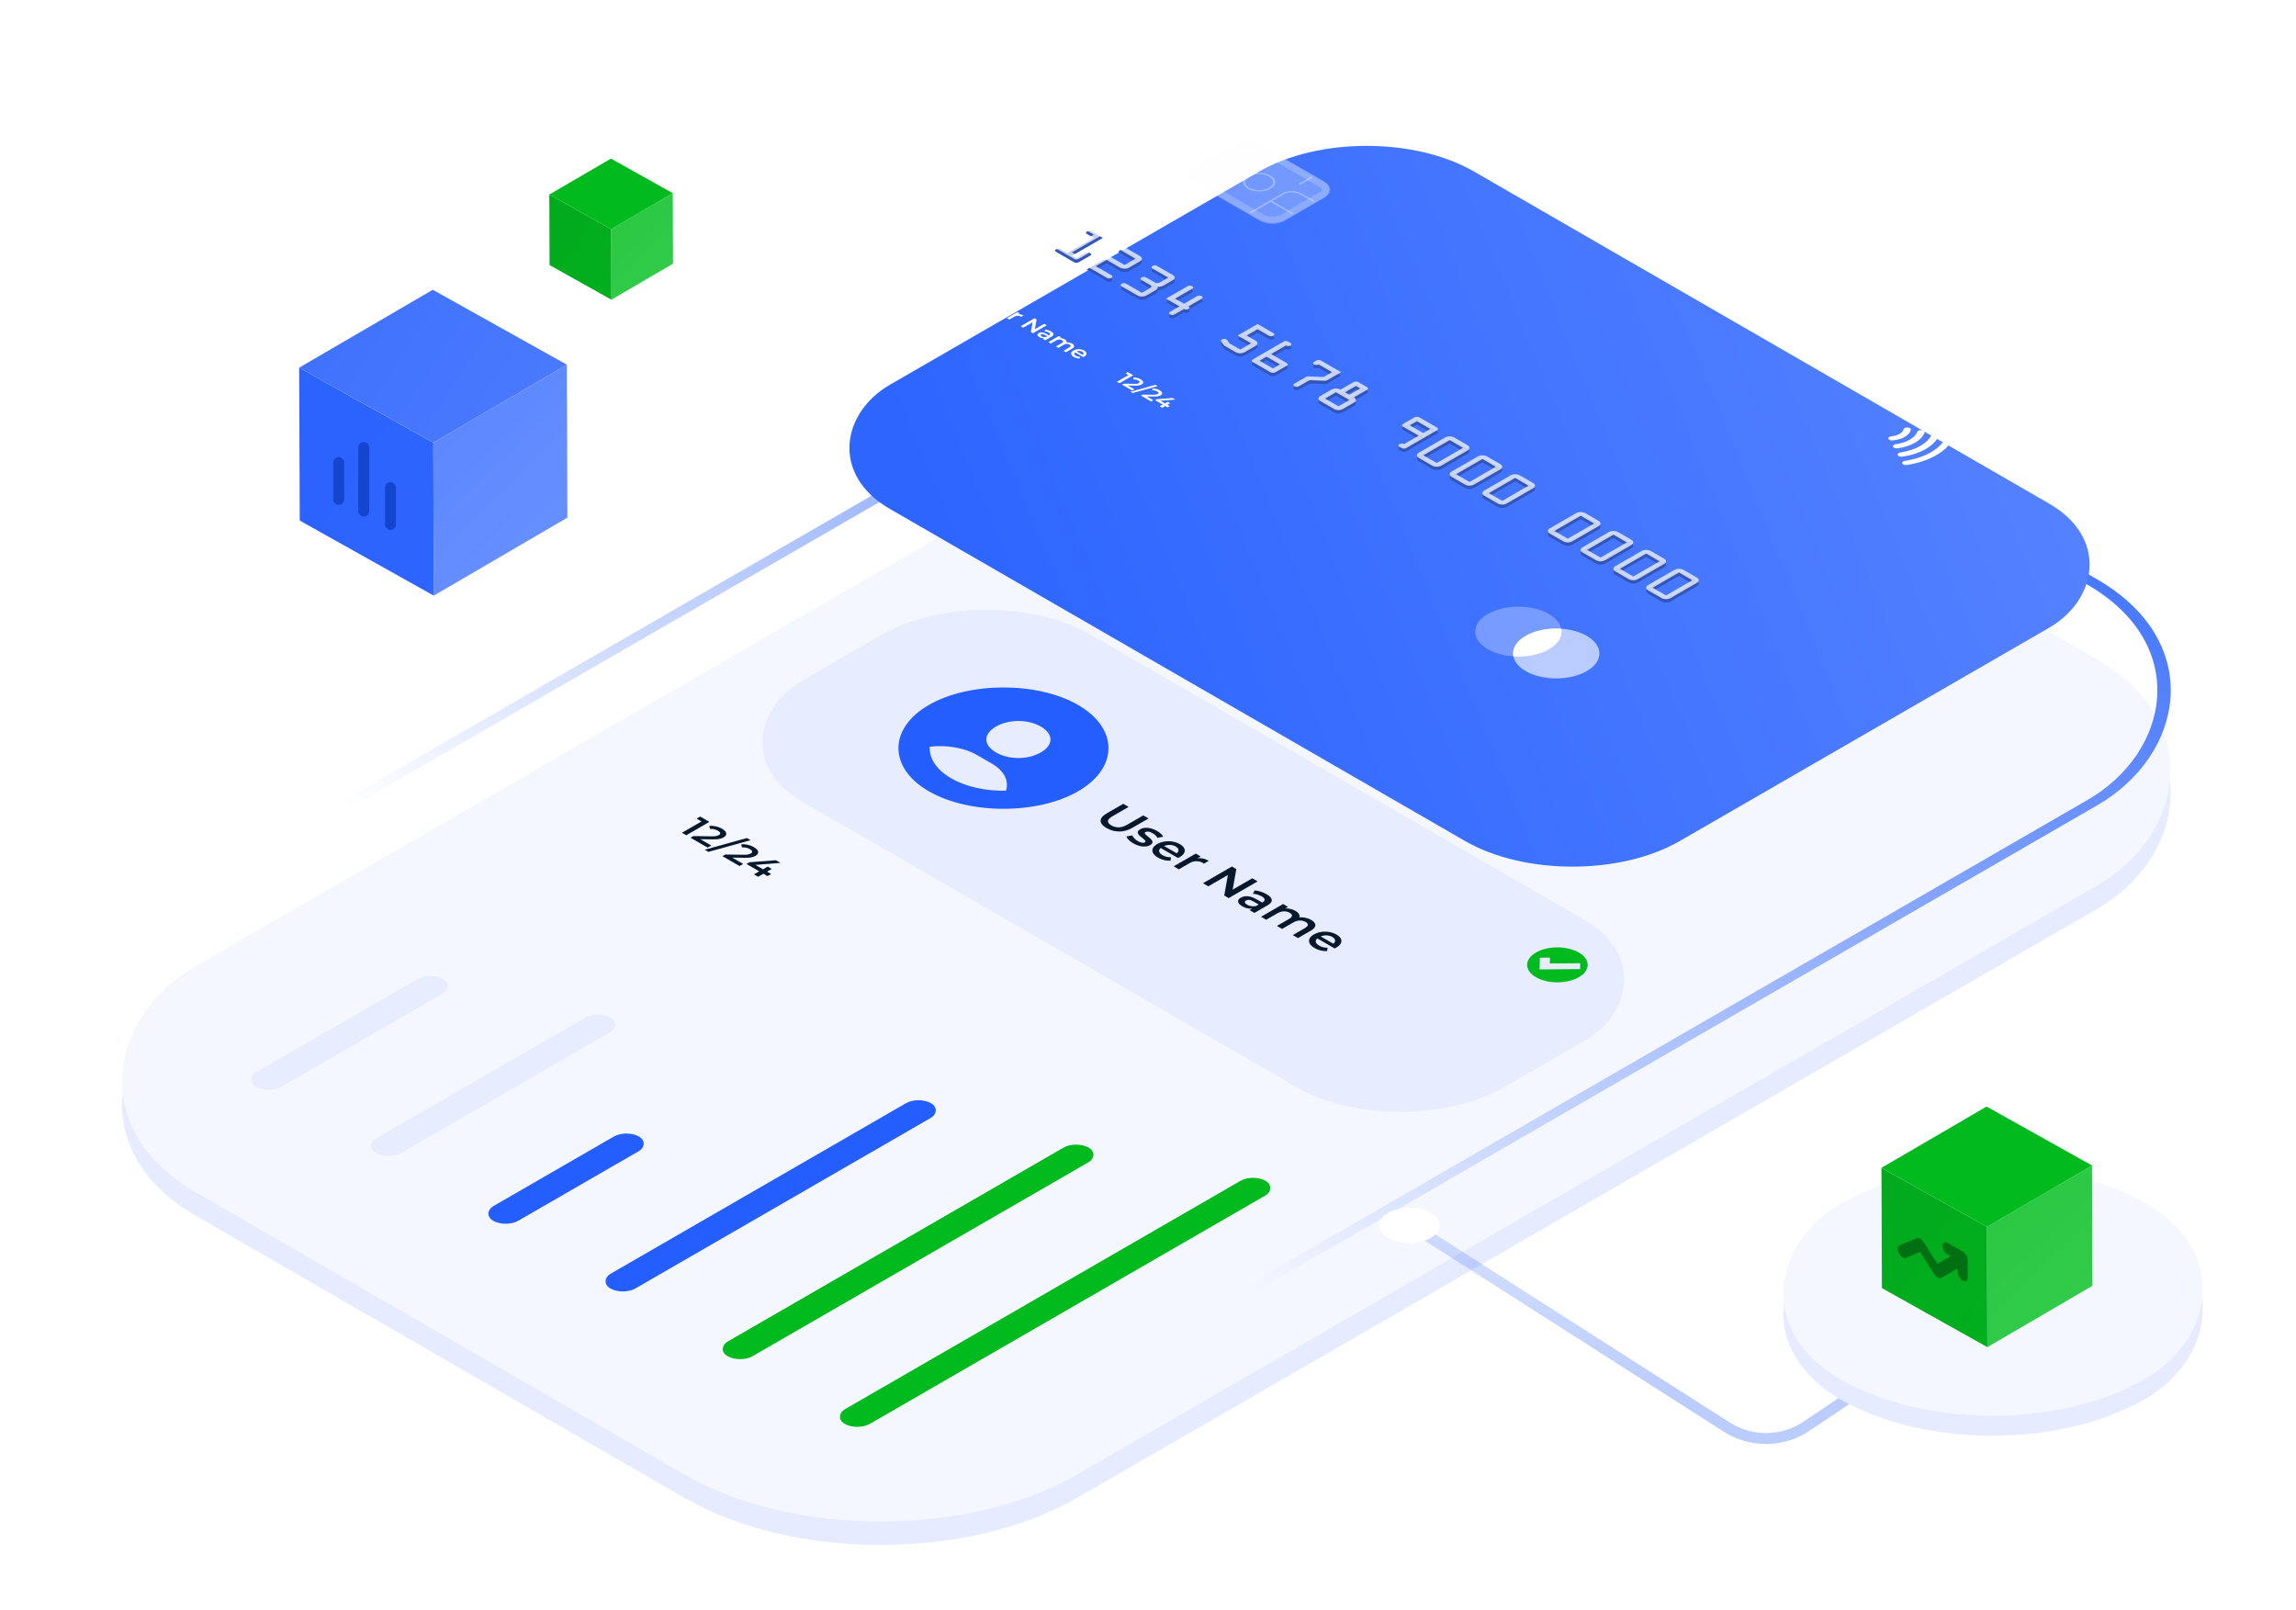 <svg width="629" height="441" viewBox="0 0 629 441" fill="none" xmlns="http://www.w3.org/2000/svg">
<g clip-path="url(#clip0_1_4928)">
<path d="M118.838 163.175L155.436 141.805L155.298 99.909L118.7 121.278L118.838 163.175Z" fill="url(#paint0_linear_1_4928)"/>
<path d="M81.957 100.726L82.12 142.615L118.84 163.174L118.702 121.278L81.957 100.726Z" fill="url(#paint1_linear_1_4928)"/>
<path d="M81.956 100.726L118.7 121.277L155.298 99.908L118.562 79.381L81.956 100.726Z" fill="url(#paint2_linear_1_4928)"/>
<path d="M167.495 82.098L184.374 72.242L184.31 52.919L167.432 62.775L167.495 82.098Z" fill="url(#paint3_linear_1_4928)"/>
<path d="M150.486 53.297L150.561 72.616L167.496 82.098L167.432 62.775L150.486 53.297Z" fill="url(#paint4_linear_1_4928)"/>
<path d="M150.486 53.297L167.432 62.775L184.311 52.919L167.368 43.452L150.486 53.297Z" fill="url(#paint5_linear_1_4928)"/>
<rect width="278.694" height="446.718" rx="62" transform="matrix(0.866 0.5 -0.866 0.5 386.797 78.685)" fill="#E6EBFF"/>
<rect width="278.694" height="446.718" rx="62" transform="matrix(0.866 0.5 -0.866 0.5 386.797 72.28)" fill="#F5F7FF"/>
<rect x="-8.9407e-08" y="1.501" width="275.694" height="443.718" rx="60.5" transform="matrix(0.866 0.5 -0.866 0.5 388.096 51.072)" stroke="url(#paint6_linear_1_4928)" stroke-width="3"/>
<rect width="222.392" height="91.353" rx="33" transform="matrix(0.866 0.5 -0.866 0.5 270.174 157.369)" fill="#DDE4FF" fill-opacity="0.56"/>
<g filter="url(#filter0_d_1_4928)">
<rect width="249.925" height="184.821" rx="34" transform="matrix(0.866 0.5 -0.866 0.5 369.391 0)" fill="url(#paint7_linear_1_4928)"/>
</g>
<path d="M293.671 70.065L302.125 65.184L299.046 63.405C298.721 63.218 298.248 63.146 297.799 63.405C297.35 63.664 297.474 63.938 297.799 64.125L299.632 65.184L292.424 69.345L290.591 68.287C290.267 68.099 289.793 68.027 289.345 68.287C288.896 68.546 289.02 68.819 289.345 69.006L294.257 71.843C294.582 72.03 295.055 72.102 295.504 71.843L298.647 70.029C299.008 69.82 299.108 69.575 298.647 69.309C298.185 69.042 297.761 69.1 297.4 69.309L294.881 70.763L293.671 70.065Z" fill="#3155B8"/>
<path d="M303.169 72.107L306.686 74.138C307.097 74.375 307.446 74.505 308.045 74.519C308.718 74.534 309.092 74.361 309.541 74.102L312.097 72.626C312.546 72.367 312.846 72.15 312.821 71.762C312.796 71.416 312.571 71.215 312.16 70.977L308.02 68.587C307.696 68.4 307.222 68.328 306.773 68.587C306.324 68.846 306.449 69.12 306.773 69.307L311.062 71.783L308.082 73.504L304.578 71.481C303.643 70.941 302.696 70.941 301.76 71.481L297.695 73.828L303.232 77.024C303.556 77.212 304.03 77.284 304.479 77.024C304.928 76.765 304.803 76.492 304.479 76.305L300.189 73.828L303.169 72.107Z" fill="#3155B8"/>
<path d="M320.037 76.965L317.967 78.16C317.269 78.563 316.782 78.527 316.433 78.326L313.989 76.915C313.665 76.727 313.191 76.655 312.742 76.915C312.294 77.174 312.418 77.447 312.742 77.634L315.186 79.046C315.536 79.247 315.598 79.528 314.9 79.931L312.83 81.126L308.54 78.65C308.216 78.462 307.742 78.39 307.293 78.65C306.844 78.909 306.969 79.182 307.293 79.369L311.583 81.846C312.294 82.256 313.366 82.256 314.077 81.846L316.471 80.464C316.969 80.176 317.231 79.909 317.194 79.485C317.93 79.506 318.391 79.355 318.89 79.067L321.284 77.685C321.995 77.274 321.995 76.655 321.284 76.245L316.994 73.768C316.67 73.581 316.196 73.509 315.747 73.768C315.299 74.028 315.423 74.301 315.747 74.488L320.037 76.965Z" fill="#3155B8"/>
<path d="M321.929 82.722L326.592 80.03C326.904 79.85 327.066 79.583 326.592 79.31C326.118 79.036 325.657 79.13 325.345 79.31L319.435 82.722L323.101 84.839L320.557 86.308C320.158 86.538 320.108 86.768 320.557 87.028C321.006 87.287 321.405 87.258 321.804 87.028L324.348 85.559C324.672 85.746 325.146 85.818 325.595 85.559C326.044 85.3 325.919 85.026 325.595 84.839L329.198 82.758C329.51 82.578 329.672 82.312 329.198 82.038C328.725 81.765 328.263 81.858 327.951 82.038L324.348 84.119L321.929 82.722Z" fill="#3155B8"/>
<path d="M344.529 91.106L347.584 92.869C347.908 93.057 348.382 93.129 348.831 92.869C349.279 92.61 349.155 92.337 348.831 92.149L344.529 89.666L339.055 92.826L342.733 94.95L339.753 96.671L336.873 95.008C336.673 94.892 336.561 94.626 336.461 94.482L336.249 94.172C336.174 94.057 336.099 93.971 335.95 93.885C335.626 93.697 335.052 93.712 334.728 93.899C334.291 94.151 334.553 94.432 334.74 94.712L335.002 95.108C335.177 95.368 335.277 95.526 335.601 95.713L338.369 97.311C338.818 97.57 339.192 97.729 339.878 97.693C340.451 97.664 340.763 97.527 341.149 97.304L343.818 95.763C344.254 95.511 344.516 95.317 344.491 94.928C344.479 94.59 344.242 94.381 343.843 94.151L341.549 92.826L344.529 91.106Z" fill="#3155B8"/>
<path d="M352.269 95.574C352.63 95.783 353.141 95.79 353.516 95.574C353.84 95.387 353.877 95.063 353.553 94.876L352.805 94.444C352.368 94.192 351.932 94.329 351.645 94.494L343.353 99.282C342.78 99.613 342.792 99.865 343.378 100.203L347.917 102.824C348.478 103.148 348.927 103.177 349.513 102.838L352.306 101.226C352.88 100.895 353.017 100.671 352.393 100.311L348.229 97.907L352.269 95.574ZM350.648 100.743L348.727 101.852L345.061 99.736L346.982 98.627L350.648 100.743Z" fill="#3155B8"/>
<path d="M364.909 102.872L363.188 103.866C362.64 104.183 362.677 104.19 361.904 104.161L358.699 104.024C358.113 104.003 358.063 104.017 357.652 104.255L354.647 105.99C354.248 106.22 354.198 106.45 354.647 106.71C355.096 106.969 355.495 106.94 355.894 106.71L358.313 105.313C358.749 105.061 358.799 105.061 359.41 105.083L362.665 105.219C363.313 105.248 363.35 105.212 363.787 104.96L367.403 102.872L361.866 99.676C361.467 99.446 360.894 99.518 360.62 99.676L359.996 100.036C359.722 100.194 359.597 100.525 359.996 100.756C360.395 100.986 360.969 100.914 361.243 100.756L364.909 102.872Z" fill="#3155B8"/>
<path d="M368.484 108.378L371.464 106.657L372.636 107.334L369.656 109.055L368.484 108.378ZM372.088 105.577C371.664 105.333 371.165 105.39 370.841 105.577L367.237 107.658C366.851 107.435 366.414 107.341 365.978 107.334C365.542 107.327 365.118 107.442 364.731 107.665L361.763 109.379C361.003 109.818 360.99 110.372 361.763 110.818L365.429 112.935C366.202 113.381 367.163 113.374 367.923 112.935L370.891 111.222C371.277 110.998 371.477 110.754 371.464 110.502C371.452 110.25 371.29 109.998 370.903 109.775L374.507 107.694C374.831 107.507 374.931 107.219 374.507 106.974L372.088 105.577ZM363.01 110.099L365.99 108.378L369.656 110.495L366.676 112.215L363.01 110.099Z" fill="#3155B8"/>
<path d="M384.625 122.578C384.263 122.369 383.752 122.362 383.378 122.578C383.041 122.773 383.004 123.082 383.378 123.298L384.002 123.658C384.376 123.874 384.912 123.852 385.248 123.658L393.703 118.777C394.027 118.59 394.052 118.259 393.703 118.057L388.79 115.22C388.441 115.019 387.867 115.033 387.543 115.22L384.351 117.064C384.027 117.251 384.002 117.582 384.351 117.783L388.64 120.26L384.625 122.578ZM386.221 117.423L388.166 116.3L391.832 118.417L389.887 119.54L386.221 117.423Z" fill="#3155B8"/>
<path d="M398.388 120.762C397.702 120.366 396.58 120.366 395.894 120.762L388.687 124.923C387.988 125.326 387.976 125.953 388.687 126.363L392.353 128.48C393.063 128.89 394.148 128.883 394.846 128.48L402.054 124.318C402.739 123.922 402.739 123.275 402.054 122.879L398.388 120.762ZM389.934 125.643L397.141 121.482L400.807 123.598L393.599 127.76L389.934 125.643Z" fill="#3155B8"/>
<path d="M407.362 125.943C406.676 125.548 405.554 125.548 404.868 125.943L397.661 130.105C396.963 130.508 396.95 131.134 397.661 131.545L401.327 133.661C402.038 134.071 403.123 134.064 403.821 133.661L411.028 129.5C411.714 129.104 411.714 128.456 411.028 128.06L407.362 125.943ZM398.908 130.825L406.115 126.663L409.781 128.78L402.574 132.941L398.908 130.825Z" fill="#3155B8"/>
<path d="M416.336 131.125C415.651 130.729 414.528 130.729 413.843 131.125L406.635 135.286C405.937 135.689 405.925 136.316 406.635 136.726L410.301 138.843C411.012 139.253 412.097 139.246 412.795 138.843L420.002 134.681C420.688 134.285 420.688 133.638 420.002 133.242L416.336 131.125ZM407.882 136.006L415.09 131.845L418.755 133.961L411.548 138.123L407.882 136.006Z" fill="#3155B8"/>
<path d="M434.285 141.488C433.599 141.092 432.477 141.092 431.791 141.488L424.584 145.649C423.886 146.052 423.873 146.679 424.584 147.089L428.25 149.206C428.961 149.616 430.046 149.609 430.744 149.206L437.951 145.044C438.637 144.648 438.637 144.001 437.951 143.605L434.285 141.488ZM425.831 146.369L433.038 142.208L436.704 144.325L429.497 148.486L425.831 146.369Z" fill="#3155B8"/>
<path d="M443.26 146.67C442.574 146.274 441.452 146.274 440.766 146.67L433.559 150.831C432.86 151.234 432.848 151.86 433.559 152.271L437.225 154.387C437.935 154.797 439.02 154.79 439.718 154.387L446.926 150.226C447.611 149.83 447.611 149.182 446.926 148.786L443.26 146.67ZM434.806 151.551L442.013 147.389L445.679 149.506L438.472 153.667L434.806 151.551Z" fill="#3155B8"/>
<path d="M452.234 151.851C451.548 151.455 450.426 151.455 449.74 151.851L442.533 156.012C441.835 156.415 441.822 157.042 442.533 157.452L446.199 159.569C446.91 159.979 447.995 159.972 448.693 159.569L455.9 155.407C456.586 155.012 456.586 154.364 455.9 153.968L452.234 151.851ZM443.78 156.732L450.987 152.571L454.653 154.688L447.446 158.849L443.78 156.732Z" fill="#3155B8"/>
<path d="M461.209 157.033C460.523 156.637 459.401 156.637 458.715 157.033L451.507 161.194C450.809 161.597 450.797 162.223 451.507 162.634L455.173 164.75C455.884 165.161 456.969 165.153 457.667 164.75L464.874 160.589C465.56 160.193 465.56 159.545 464.874 159.149L461.209 157.033ZM452.754 161.914L459.962 157.752L463.628 159.869L456.42 164.03L452.754 161.914Z" fill="#3155B8"/>
<path d="M293.671 69.151L302.125 64.27L299.046 62.492C298.721 62.304 298.248 62.232 297.799 62.492C297.35 62.751 297.474 63.024 297.799 63.212L299.632 64.27L292.424 68.431L290.591 67.373C290.267 67.186 289.793 67.114 289.345 67.373C288.896 67.632 289.02 67.905 289.345 68.093L294.257 70.929C294.582 71.116 295.055 71.188 295.504 70.929L298.647 69.115C299.008 68.906 299.108 68.661 298.647 68.395C298.185 68.129 297.761 68.186 297.4 68.395L294.881 69.849L293.671 69.151Z" fill="white" fill-opacity="0.73"/>
<path d="M303.169 71.194L306.686 73.224C307.097 73.461 307.446 73.591 308.045 73.605C308.718 73.62 309.092 73.447 309.541 73.188L312.097 71.712C312.546 71.453 312.846 71.237 312.821 70.848C312.796 70.502 312.571 70.301 312.16 70.063L308.02 67.673C307.696 67.486 307.222 67.414 306.773 67.673C306.324 67.932 306.449 68.206 306.773 68.393L311.062 70.87L308.082 72.59L304.578 70.567C303.643 70.027 302.696 70.027 301.76 70.567L297.695 72.914L303.232 76.111C303.556 76.298 304.03 76.37 304.479 76.111C304.928 75.851 304.803 75.578 304.479 75.391L300.189 72.914L303.169 71.194Z" fill="white" fill-opacity="0.73"/>
<path d="M320.037 76.051L317.967 77.246C317.269 77.649 316.782 77.613 316.433 77.412L313.989 76.001C313.665 75.814 313.191 75.742 312.742 76.001C312.294 76.26 312.418 76.533 312.742 76.721L315.186 78.132C315.536 78.333 315.598 78.614 314.9 79.017L312.83 80.212L308.54 77.736C308.216 77.549 307.742 77.477 307.293 77.736C306.844 77.995 306.969 78.268 307.293 78.456L311.583 80.932C312.294 81.343 313.366 81.343 314.077 80.932L316.471 79.55C316.969 79.262 317.231 78.996 317.194 78.571C317.93 78.592 318.391 78.441 318.89 78.153L321.284 76.771C321.995 76.361 321.995 75.742 321.284 75.331L316.994 72.855C316.67 72.667 316.196 72.595 315.747 72.855C315.299 73.114 315.423 73.387 315.747 73.575L320.037 76.051Z" fill="white" fill-opacity="0.73"/>
<path d="M321.929 81.808L326.592 79.116C326.904 78.936 327.066 78.67 326.592 78.396C326.118 78.123 325.657 78.216 325.345 78.396L319.435 81.808L323.101 83.925L320.557 85.394C320.158 85.624 320.108 85.855 320.557 86.114C321.006 86.373 321.405 86.344 321.804 86.114L324.348 84.645C324.672 84.832 325.146 84.904 325.595 84.645C326.044 84.386 325.919 84.112 325.595 83.925L329.198 81.844C329.51 81.665 329.672 81.398 329.198 81.125C328.725 80.851 328.263 80.945 327.951 81.125L324.348 83.205L321.929 81.808Z" fill="white" fill-opacity="0.73"/>
<path d="M344.529 90.192L347.584 91.956C347.908 92.143 348.382 92.215 348.831 91.956C349.279 91.696 349.155 91.423 348.831 91.236L344.529 88.752L339.055 91.912L342.733 94.036L339.753 95.757L336.873 94.094C336.673 93.979 336.561 93.712 336.461 93.568L336.249 93.259C336.174 93.143 336.099 93.057 335.95 92.971C335.626 92.784 335.052 92.798 334.728 92.985C334.291 93.237 334.553 93.518 334.74 93.799L335.002 94.195C335.177 94.454 335.277 94.612 335.601 94.799L338.369 96.397C338.818 96.657 339.192 96.815 339.878 96.779C340.451 96.75 340.763 96.614 341.149 96.39L343.818 94.85C344.254 94.598 344.516 94.403 344.491 94.015C344.479 93.676 344.242 93.467 343.843 93.237L341.549 91.912L344.529 90.192Z" fill="white" fill-opacity="0.73"/>
<path d="M352.269 94.66C352.63 94.869 353.141 94.876 353.516 94.66C353.84 94.473 353.877 94.149 353.553 93.962L352.805 93.53C352.368 93.278 351.932 93.415 351.645 93.581L343.353 98.368C342.78 98.699 342.792 98.951 343.378 99.29L347.917 101.91C348.478 102.234 348.927 102.263 349.513 101.925L352.306 100.312C352.88 99.981 353.017 99.758 352.393 99.398L348.229 96.993L352.269 94.66ZM350.648 99.83L348.727 100.938L345.061 98.822L346.982 97.713L350.648 99.83Z" fill="white" fill-opacity="0.73"/>
<path d="M364.909 101.959L363.188 102.952C362.64 103.269 362.677 103.276 361.904 103.247L358.699 103.111C358.113 103.089 358.063 103.103 357.652 103.341L354.647 105.076C354.248 105.306 354.198 105.537 354.647 105.796C355.096 106.055 355.495 106.026 355.894 105.796L358.313 104.399C358.749 104.147 358.799 104.147 359.41 104.169L362.665 104.306C363.313 104.334 363.35 104.298 363.787 104.046L367.403 101.959L361.866 98.762C361.467 98.532 360.894 98.604 360.62 98.762L359.996 99.122C359.722 99.281 359.597 99.612 359.996 99.842C360.395 100.072 360.969 100 361.243 99.842L364.909 101.959Z" fill="white" fill-opacity="0.73"/>
<path d="M368.484 107.464L371.464 105.743L372.636 106.42L369.656 108.141L368.484 107.464ZM372.088 104.664C371.664 104.419 371.165 104.476 370.841 104.664L367.237 106.744C366.851 106.521 366.414 106.427 365.978 106.42C365.542 106.413 365.118 106.528 364.731 106.751L361.763 108.465C361.003 108.904 360.99 109.458 361.763 109.905L365.429 112.021C366.202 112.468 367.163 112.46 367.923 112.021L370.891 110.308C371.277 110.085 371.477 109.84 371.464 109.588C371.452 109.336 371.29 109.084 370.903 108.861L374.507 106.78C374.831 106.593 374.931 106.305 374.507 106.06L372.088 104.664ZM363.01 109.185L365.99 107.464L369.656 109.581L366.676 111.301L363.01 109.185Z" fill="white" fill-opacity="0.73"/>
<path d="M384.625 121.664C384.263 121.456 383.752 121.448 383.378 121.664C383.041 121.859 383.004 122.168 383.378 122.384L384.002 122.744C384.376 122.96 384.912 122.939 385.248 122.744L393.703 117.863C394.027 117.676 394.052 117.345 393.703 117.143L388.79 114.307C388.441 114.105 387.867 114.119 387.543 114.307L384.351 116.15C384.027 116.337 384.002 116.668 384.351 116.87L388.64 119.346L384.625 121.664ZM386.221 116.51L388.166 115.387L391.832 117.503L389.887 118.626L386.221 116.51Z" fill="white" fill-opacity="0.73"/>
<path d="M398.388 119.848C397.702 119.452 396.58 119.452 395.894 119.848L388.687 124.009C387.988 124.412 387.976 125.039 388.687 125.449L392.353 127.566C393.063 127.976 394.148 127.969 394.846 127.566L402.054 123.405C402.739 123.009 402.739 122.361 402.054 121.965L398.388 119.848ZM389.934 124.729L397.141 120.568L400.807 122.685L393.599 126.846L389.934 124.729Z" fill="white" fill-opacity="0.73"/>
<path d="M407.362 125.03C406.676 124.634 405.554 124.634 404.868 125.03L397.661 129.191C396.963 129.594 396.95 130.22 397.661 130.631L401.327 132.747C402.038 133.158 403.123 133.15 403.821 132.747L411.028 128.586C411.714 128.19 411.714 127.542 411.028 127.146L407.362 125.03ZM398.908 129.911L406.115 125.75L409.781 127.866L402.574 132.027L398.908 129.911Z" fill="white" fill-opacity="0.73"/>
<path d="M416.336 130.211C415.651 129.815 414.528 129.815 413.843 130.211L406.635 134.372C405.937 134.776 405.925 135.402 406.635 135.812L410.301 137.929C411.012 138.339 412.097 138.332 412.795 137.929L420.002 133.768C420.688 133.372 420.688 132.724 420.002 132.328L416.336 130.211ZM407.882 135.092L415.09 130.931L418.755 133.048L411.548 137.209L407.882 135.092Z" fill="white" fill-opacity="0.73"/>
<path d="M434.285 140.574C433.599 140.178 432.477 140.178 431.791 140.574L424.584 144.735C423.886 145.139 423.873 145.765 424.584 146.175L428.25 148.292C428.961 148.702 430.046 148.695 430.744 148.292L437.951 144.131C438.637 143.735 438.637 143.087 437.951 142.691L434.285 140.574ZM425.831 145.455L433.038 141.294L436.704 143.411L429.497 147.572L425.831 145.455Z" fill="white" fill-opacity="0.73"/>
<path d="M443.26 145.756C442.574 145.36 441.452 145.36 440.766 145.756L433.559 149.917C432.86 150.32 432.848 150.946 433.559 151.357L437.225 153.473C437.935 153.884 439.02 153.876 439.718 153.473L446.926 149.312C447.611 148.916 447.611 148.268 446.926 147.872L443.26 145.756ZM434.806 150.637L442.013 146.476L445.679 148.592L438.472 152.753L434.806 150.637Z" fill="white" fill-opacity="0.73"/>
<path d="M452.234 150.937C451.548 150.541 450.426 150.541 449.74 150.937L442.533 155.098C441.835 155.502 441.822 156.128 442.533 156.538L446.199 158.655C446.91 159.065 447.995 159.058 448.693 158.655L455.9 154.494C456.586 154.098 456.586 153.45 455.9 153.054L452.234 150.937ZM443.78 155.818L450.987 151.657L454.653 153.774L447.446 157.935L443.78 155.818Z" fill="white" fill-opacity="0.73"/>
<path d="M461.209 156.119C460.523 155.723 459.401 155.723 458.715 156.119L451.507 160.28C450.809 160.683 450.797 161.309 451.507 161.72L455.173 163.836C455.884 164.247 456.969 164.24 457.667 163.836L464.874 159.675C465.56 159.279 465.56 158.631 464.874 158.235L461.209 156.119ZM452.754 161L459.962 156.839L463.628 158.955L456.42 163.116L452.754 161Z" fill="white" fill-opacity="0.73"/>
<path d="M267.101 82.178C266.585 81.88 266.325 81.562 266.321 81.225C266.321 80.889 266.596 80.563 267.144 80.246L269.269 79.019L269.969 79.423L267.871 80.634C267.483 80.858 267.284 81.068 267.273 81.265C267.266 81.464 267.415 81.651 267.72 81.827C268.025 82.003 268.348 82.088 268.688 82.082C269.029 82.076 269.393 81.961 269.78 81.737L271.878 80.526L272.567 80.923L270.442 82.15C269.893 82.467 269.327 82.624 268.742 82.622C268.161 82.622 267.614 82.474 267.101 82.178Z" fill="white"/>
<path d="M270.566 84.16C270.326 84.021 270.125 83.87 269.964 83.706C269.809 83.543 269.713 83.398 269.673 83.272L270.442 83.126C270.489 83.248 270.575 83.376 270.701 83.511C270.826 83.645 270.979 83.764 271.158 83.868C271.369 83.99 271.551 84.061 271.701 84.082C271.855 84.105 271.981 84.088 272.078 84.032C272.157 83.987 272.184 83.934 272.159 83.874C272.137 83.812 272.085 83.745 272.002 83.672C271.92 83.6 271.823 83.521 271.712 83.436C271.604 83.353 271.5 83.266 271.4 83.175C271.307 83.084 271.237 82.992 271.19 82.899C271.147 82.803 271.144 82.708 271.179 82.613C271.215 82.518 271.316 82.422 271.481 82.327C271.664 82.222 271.873 82.161 272.11 82.144C272.35 82.125 272.6 82.149 272.858 82.216C273.123 82.282 273.385 82.389 273.643 82.538C273.837 82.65 274.011 82.776 274.165 82.914C274.319 83.053 274.422 83.183 274.472 83.303L273.702 83.449C273.649 83.322 273.566 83.21 273.455 83.113C273.351 83.016 273.231 82.928 273.095 82.849C272.89 82.731 272.707 82.661 272.546 82.638C272.388 82.617 272.263 82.634 272.169 82.688C272.083 82.737 272.051 82.793 272.072 82.855C272.094 82.917 272.144 82.986 272.223 83.06C272.302 83.135 272.395 83.213 272.503 83.296C272.618 83.379 272.722 83.466 272.815 83.557C272.908 83.648 272.978 83.74 273.025 83.834C273.078 83.927 273.087 84.021 273.052 84.116C273.016 84.212 272.917 84.306 272.756 84.399C272.576 84.502 272.367 84.561 272.126 84.576C271.89 84.593 271.637 84.567 271.368 84.498C271.102 84.428 270.835 84.315 270.566 84.16Z" fill="white"/>
<path d="M273.797 86.025C273.478 85.841 273.261 85.643 273.146 85.432C273.039 85.221 273.03 85.013 273.12 84.808C273.213 84.605 273.401 84.422 273.684 84.258C273.971 84.093 274.287 83.983 274.631 83.929C274.983 83.875 275.332 83.876 275.68 83.932C276.032 83.99 276.351 84.102 276.638 84.267C276.918 84.429 277.106 84.608 277.203 84.805C277.3 85.001 277.3 85.2 277.203 85.401C277.106 85.602 276.907 85.789 276.606 85.963C276.577 85.98 276.543 85.998 276.503 86.016C276.468 86.037 276.432 86.055 276.396 86.072L274.002 84.69L274.448 84.432L276.487 85.609L276.084 85.538C276.252 85.445 276.363 85.341 276.417 85.227C276.471 85.113 276.471 84.999 276.417 84.886C276.367 84.774 276.261 84.671 276.1 84.578C275.935 84.483 275.754 84.42 275.557 84.389C275.363 84.36 275.166 84.362 274.965 84.395C274.771 84.428 274.588 84.494 274.416 84.594L274.308 84.656C274.136 84.755 274.023 84.866 273.97 84.988C273.916 85.11 273.925 85.233 273.996 85.358C274.068 85.482 274.197 85.598 274.384 85.706C274.545 85.799 274.716 85.868 274.895 85.914C275.074 85.959 275.268 85.98 275.476 85.976L275.422 86.423C275.142 86.436 274.863 86.409 274.583 86.342C274.31 86.276 274.048 86.17 273.797 86.025Z" fill="white"/>
<path d="M275.831 87.156L278.704 85.498L279.344 85.867L278.553 86.324L278.709 86.147C278.989 86.085 279.271 86.077 279.554 86.125C279.841 86.175 280.122 86.279 280.399 86.439L279.758 86.808C279.737 86.788 279.714 86.77 279.688 86.756C279.667 86.739 279.644 86.724 279.619 86.709C279.364 86.562 279.086 86.489 278.785 86.489C278.487 86.486 278.191 86.57 277.897 86.74L276.504 87.544L275.831 87.156Z" fill="white"/>
<path d="M279.642 89.356L283.407 87.182L283.983 87.514L283.445 90.552L283.16 90.387L286.06 88.713L286.754 89.114L282.988 91.288L282.412 90.956L282.95 87.918L283.235 88.083L280.336 89.757L279.642 89.356Z" fill="white"/>
<path d="M285.702 92.855L286.283 92.52L286.369 92.427L287.386 91.84C287.583 91.726 287.677 91.604 287.666 91.473C287.659 91.341 287.535 91.205 287.295 91.066C287.133 90.973 286.948 90.895 286.74 90.833C286.536 90.773 286.335 90.738 286.138 90.728L286.364 90.293C286.636 90.314 286.907 90.368 287.176 90.457C287.452 90.547 287.705 90.657 287.935 90.79C288.351 91.03 288.571 91.273 288.596 91.52C288.629 91.766 288.437 92.01 288.021 92.25L286.337 93.222L285.702 92.855ZM284.761 92.355C284.546 92.231 284.393 92.102 284.303 91.967C284.217 91.83 284.194 91.699 284.234 91.573C284.28 91.446 284.386 91.335 284.551 91.24C284.712 91.147 284.895 91.085 285.1 91.054C285.308 91.025 285.537 91.039 285.788 91.097C286.039 91.155 286.31 91.268 286.601 91.436L287.434 91.917L286.988 92.175L286.202 91.722C285.973 91.589 285.781 91.522 285.627 91.52C285.476 91.516 285.347 91.545 285.24 91.607C285.118 91.677 285.069 91.761 285.094 91.858C285.119 91.956 285.218 92.054 285.39 92.153C285.555 92.249 285.74 92.312 285.944 92.343C286.152 92.376 286.359 92.367 286.563 92.315L286.272 92.613C286.039 92.673 285.792 92.681 285.53 92.638C285.272 92.597 285.015 92.502 284.761 92.355Z" fill="white"/>
<path d="M293.731 94.136C293.96 94.269 294.118 94.412 294.204 94.565C294.294 94.72 294.296 94.881 294.21 95.046C294.127 95.21 293.941 95.376 293.65 95.543L292.004 96.494L291.332 96.106L292.892 95.205C293.146 95.058 293.281 94.916 293.295 94.779C293.309 94.643 293.213 94.514 293.005 94.394C292.858 94.309 292.694 94.252 292.515 94.223C292.339 94.196 292.156 94.201 291.966 94.236C291.78 94.273 291.59 94.348 291.396 94.459L289.938 95.301L289.266 94.913L290.826 94.012C291.081 93.865 291.215 93.723 291.229 93.587C291.244 93.45 291.147 93.322 290.939 93.201C290.792 93.117 290.629 93.06 290.449 93.031C290.274 93.004 290.091 93.008 289.901 93.043C289.714 93.08 289.524 93.155 289.33 93.267L287.872 94.108L287.2 93.72L290.073 92.062L290.713 92.431L289.949 92.872L290.062 92.677C290.345 92.625 290.627 92.624 290.907 92.673C291.19 92.725 291.45 92.819 291.687 92.956C291.956 93.111 292.122 93.284 292.187 93.475C292.255 93.667 292.187 93.86 291.983 94.052L291.81 93.847C292.119 93.777 292.445 93.767 292.789 93.817C293.134 93.866 293.448 93.973 293.731 94.136Z" fill="white"/>
<path d="M294.181 97.794C293.862 97.61 293.645 97.412 293.53 97.201C293.423 96.99 293.414 96.782 293.503 96.577C293.597 96.374 293.785 96.191 294.068 96.027C294.355 95.861 294.671 95.752 295.015 95.698C295.367 95.644 295.716 95.645 296.064 95.701C296.416 95.759 296.735 95.871 297.022 96.036C297.301 96.198 297.49 96.377 297.587 96.574C297.683 96.77 297.683 96.969 297.587 97.17C297.49 97.371 297.291 97.558 296.989 97.732C296.961 97.749 296.927 97.766 296.887 97.785C296.851 97.806 296.815 97.824 296.78 97.841L294.386 96.459L294.832 96.201L296.871 97.378L296.468 97.307C296.636 97.213 296.747 97.11 296.801 96.996C296.855 96.882 296.855 96.768 296.801 96.654C296.751 96.543 296.645 96.44 296.484 96.347C296.319 96.252 296.138 96.189 295.94 96.157C295.747 96.129 295.549 96.131 295.349 96.164C295.155 96.197 294.972 96.263 294.8 96.362L294.692 96.425C294.52 96.524 294.407 96.635 294.353 96.757C294.3 96.879 294.309 97.002 294.38 97.127C294.452 97.251 294.581 97.367 294.768 97.474C294.929 97.568 295.099 97.637 295.279 97.683C295.458 97.728 295.652 97.749 295.86 97.745L295.806 98.192C295.526 98.204 295.246 98.177 294.967 98.111C294.694 98.045 294.432 97.939 294.181 97.794Z" fill="white"/>
<path d="M305.993 104.57L309.489 102.551L309.479 102.912L308.376 102.275L308.962 101.936L310.458 102.8L306.692 104.974L305.993 104.57Z" fill="white"/>
<path d="M307.391 105.377L307.859 105.107L310.774 105.151C311.018 105.155 311.215 105.149 311.366 105.132C311.517 105.116 311.639 105.091 311.732 105.058C311.832 105.024 311.917 104.988 311.985 104.949C312.157 104.849 312.23 104.739 312.205 104.616C312.184 104.492 312.058 104.364 311.829 104.231C311.646 104.126 311.447 104.048 311.232 103.998C311.02 103.951 310.794 103.934 310.554 103.949L310.441 103.449C310.785 103.42 311.135 103.446 311.49 103.526C311.852 103.607 312.187 103.736 312.496 103.915C312.768 104.072 312.96 104.234 313.071 104.402C313.19 104.57 313.222 104.731 313.168 104.887C313.118 105.044 312.982 105.187 312.759 105.315C312.637 105.386 312.499 105.447 312.345 105.499C312.195 105.548 312.008 105.586 311.786 105.61C311.563 105.635 311.284 105.646 310.946 105.641L308.44 105.604L308.558 105.368L310.758 106.639L310.166 106.98L307.391 105.377Z" fill="white"/>
<path d="M309.687 107.324L316.529 105.423L317.132 105.771L310.289 107.672L309.687 107.324Z" fill="white"/>
<path d="M312.571 108.368L313.039 108.098L315.954 108.141C316.198 108.146 316.395 108.139 316.546 108.123C316.697 108.106 316.819 108.081 316.912 108.048C317.012 108.015 317.097 107.979 317.165 107.94C317.337 107.84 317.41 107.729 317.385 107.607C317.364 107.483 317.238 107.355 317.009 107.222C316.826 107.116 316.627 107.039 316.412 106.989C316.2 106.942 315.974 106.925 315.734 106.939L315.621 106.439C315.965 106.41 316.315 106.436 316.67 106.517C317.032 106.598 317.367 106.727 317.676 106.905C317.948 107.063 318.14 107.225 318.251 107.393C318.37 107.561 318.402 107.722 318.348 107.877C318.298 108.035 318.162 108.178 317.939 108.306C317.817 108.377 317.679 108.438 317.525 108.489C317.375 108.539 317.188 108.576 316.966 108.601C316.743 108.626 316.464 108.636 316.126 108.632L313.62 108.595L313.738 108.359L315.938 109.629L315.346 109.971L312.571 108.368Z" fill="white"/>
<path d="M316.473 109.634L316.957 109.354L321.239 109.025L321.987 109.457L317.732 109.801L317.49 109.537L320.475 111.261L319.884 111.603L316.473 109.634ZM317.683 111.32L318.539 110.826L319.152 110.497L319.91 110.059L320.567 110.438L318.361 111.711L317.683 111.32Z" fill="white"/>
<path d="M186.814 228.134L192.718 224.726L192.699 225.334L190.837 224.259L191.827 223.688L194.352 225.145L187.995 228.816L186.814 228.134Z" fill="#06192C"/>
<path d="M189.174 229.497L189.964 229.041L194.887 229.114C195.299 229.121 195.632 229.111 195.886 229.083C196.14 229.055 196.346 229.013 196.504 228.957C196.673 228.901 196.815 228.84 196.931 228.773C197.221 228.606 197.345 228.418 197.303 228.212C197.267 228.002 197.055 227.786 196.667 227.562C196.358 227.384 196.022 227.253 195.659 227.169C195.302 227.088 194.92 227.06 194.515 227.085L194.324 226.241C194.905 226.192 195.496 226.235 196.095 226.372C196.706 226.508 197.273 226.726 197.793 227.027C198.254 227.293 198.577 227.567 198.765 227.85C198.965 228.134 199.019 228.406 198.929 228.668C198.844 228.934 198.614 229.175 198.238 229.392C198.033 229.511 197.799 229.614 197.539 229.701C197.285 229.785 196.97 229.848 196.594 229.89C196.219 229.932 195.747 229.95 195.178 229.943L190.945 229.88L191.145 229.481L194.86 231.626L193.861 232.203L189.174 229.497Z" fill="#06192C"/>
<path d="M193.05 232.784L204.603 229.575L205.621 230.162L194.068 233.371L193.05 232.784Z" fill="#06192C"/>
<path d="M197.92 234.546L198.71 234.09L203.632 234.163C204.044 234.17 204.377 234.16 204.631 234.132C204.886 234.104 205.092 234.062 205.249 234.006C205.419 233.95 205.561 233.889 205.676 233.823C205.967 233.655 206.091 233.468 206.048 233.262C206.012 233.052 205.8 232.835 205.413 232.611C205.104 232.433 204.768 232.302 204.404 232.218C204.047 232.138 203.666 232.11 203.26 232.134L203.069 231.29C203.651 231.241 204.241 231.285 204.84 231.421C205.452 231.557 206.018 231.776 206.539 232.076C206.999 232.342 207.323 232.617 207.511 232.9C207.71 233.183 207.765 233.456 207.674 233.718C207.589 233.983 207.359 234.225 206.984 234.441C206.778 234.56 206.545 234.663 206.284 234.751C206.03 234.835 205.715 234.898 205.34 234.94C204.964 234.982 204.492 234.999 203.923 234.992L199.691 234.929L199.89 234.531L203.605 236.675L202.606 237.252L197.92 234.546Z" fill="#06192C"/>
<path d="M204.508 236.683L205.325 236.211L212.555 235.655L213.817 236.384L206.633 236.966L206.224 236.52L211.265 239.43L210.266 240.007L204.508 236.683ZM206.551 239.53L207.995 238.696L209.031 238.14L210.311 237.401L211.419 238.041L207.696 240.191L206.551 239.53Z" fill="#06192C"/>
<path d="M303.161 226.851C302.074 226.223 301.527 225.554 301.519 224.844C301.519 224.138 302.097 223.451 303.252 222.784L307.725 220.202L309.197 221.052L304.78 223.602C303.965 224.072 303.546 224.515 303.523 224.929C303.508 225.347 303.822 225.742 304.463 226.112C305.105 226.483 305.784 226.661 306.502 226.648C307.219 226.635 307.985 226.393 308.8 225.923L313.217 223.373L314.666 224.21L310.193 226.792C309.038 227.459 307.845 227.79 306.615 227.786C305.392 227.786 304.241 227.474 303.161 226.851Z" fill="#06192C"/>
<path d="M310.454 231.023C309.949 230.731 309.526 230.412 309.186 230.068C308.861 229.724 308.658 229.419 308.575 229.153L310.194 228.845C310.292 229.103 310.473 229.373 310.737 229.656C311.002 229.94 311.323 230.19 311.7 230.408C312.145 230.665 312.527 230.816 312.844 230.859C313.168 230.907 313.433 230.872 313.636 230.755C313.802 230.659 313.859 230.548 313.806 230.421C313.761 230.29 313.651 230.149 313.478 229.996C313.304 229.844 313.1 229.678 312.866 229.499C312.64 229.325 312.421 229.142 312.21 228.95C312.013 228.758 311.866 228.564 311.768 228.368C311.677 228.168 311.67 227.967 311.745 227.767C311.821 227.566 312.032 227.366 312.379 227.165C312.764 226.943 313.206 226.814 313.704 226.779C314.21 226.74 314.735 226.79 315.278 226.93C315.837 227.069 316.388 227.296 316.932 227.61C317.339 227.845 317.705 228.109 318.03 228.401C318.355 228.693 318.57 228.965 318.675 229.218L317.056 229.525C316.943 229.26 316.769 229.024 316.535 228.819C316.316 228.614 316.063 228.429 315.777 228.264C315.346 228.015 314.961 227.867 314.622 227.819C314.289 227.775 314.025 227.81 313.829 227.924C313.648 228.028 313.58 228.146 313.625 228.277C313.67 228.407 313.776 228.551 313.942 228.708C314.108 228.865 314.304 229.031 314.531 229.205C314.772 229.379 314.991 229.562 315.188 229.754C315.384 229.946 315.531 230.14 315.629 230.336C315.743 230.532 315.761 230.731 315.686 230.931C315.61 231.132 315.403 231.33 315.063 231.526C314.686 231.744 314.244 231.868 313.738 231.899C313.24 231.934 312.708 231.879 312.142 231.735C311.583 231.587 311.021 231.35 310.454 231.023Z" fill="#06192C"/>
<path d="M317.256 234.95C316.584 234.562 316.127 234.145 315.886 233.701C315.659 233.256 315.64 232.818 315.829 232.387C316.025 231.96 316.422 231.574 317.018 231.23C317.622 230.881 318.286 230.65 319.011 230.537C319.751 230.423 320.487 230.425 321.219 230.543C321.959 230.665 322.631 230.9 323.235 231.249C323.824 231.589 324.22 231.966 324.424 232.38C324.628 232.794 324.628 233.213 324.424 233.636C324.22 234.058 323.801 234.453 323.167 234.819C323.107 234.854 323.035 234.891 322.952 234.93C322.876 234.974 322.801 235.013 322.725 235.048L317.686 232.138L318.626 231.596L322.918 234.074L322.069 233.923C322.423 233.727 322.657 233.509 322.771 233.269C322.884 233.03 322.884 232.79 322.771 232.55C322.665 232.315 322.442 232.099 322.103 231.903C321.755 231.702 321.374 231.57 320.959 231.504C320.551 231.443 320.136 231.447 319.713 231.517C319.306 231.587 318.921 231.726 318.558 231.936L318.332 232.066C317.969 232.276 317.732 232.509 317.618 232.766C317.505 233.023 317.524 233.282 317.675 233.544C317.826 233.805 318.098 234.05 318.49 234.276C318.83 234.472 319.189 234.618 319.566 234.714C319.943 234.81 320.351 234.854 320.789 234.845L320.676 235.786C320.087 235.813 319.498 235.756 318.909 235.617C318.335 235.477 317.784 235.255 317.256 234.95Z" fill="#06192C"/>
<path d="M321.537 237.33L327.584 233.839L328.932 234.617L327.267 235.578L327.595 235.205C328.184 235.074 328.777 235.059 329.373 235.159C329.977 235.264 330.57 235.484 331.151 235.82L329.804 236.598C329.758 236.554 329.709 236.517 329.656 236.487C329.611 236.452 329.562 236.419 329.509 236.388C328.973 236.079 328.388 235.924 327.754 235.924C327.127 235.92 326.505 236.096 325.885 236.454L322.953 238.147L321.537 237.33Z" fill="#06192C"/>
<path d="M329.558 241.961L337.484 237.384L338.696 238.084L337.564 244.478L336.963 244.131L343.067 240.607L344.528 241.451L336.601 246.027L335.389 245.328L336.522 238.934L337.122 239.28L331.018 242.804L329.558 241.961Z" fill="#06192C"/>
<path d="M342.315 249.326L343.538 248.62L343.719 248.424L345.859 247.188C346.274 246.949 346.471 246.691 346.448 246.417C346.433 246.138 346.172 245.852 345.667 245.56C345.327 245.364 344.938 245.201 344.5 245.07C344.07 244.944 343.647 244.869 343.232 244.848L343.708 243.932C344.281 243.976 344.851 244.091 345.417 244.279C345.999 244.466 346.531 244.699 347.014 244.978C347.89 245.484 348.354 245.996 348.407 246.515C348.475 247.034 348.071 247.546 347.195 248.051L343.651 250.098L342.315 249.326ZM340.333 248.274C339.88 248.012 339.559 247.74 339.371 247.456C339.189 247.169 339.14 246.892 339.223 246.626C339.321 246.36 339.544 246.127 339.891 245.926C340.231 245.73 340.616 245.6 341.046 245.534C341.484 245.473 341.967 245.504 342.496 245.626C343.024 245.748 343.594 245.985 344.206 246.338L345.961 247.352L345.021 247.894L343.368 246.94C342.885 246.661 342.481 246.519 342.156 246.515C341.839 246.506 341.567 246.567 341.341 246.698C341.084 246.846 340.982 247.023 341.035 247.227C341.088 247.432 341.296 247.639 341.658 247.849C342.005 248.049 342.394 248.182 342.824 248.247C343.262 248.317 343.696 248.298 344.127 248.189L343.515 248.816C343.024 248.943 342.503 248.96 341.952 248.868C341.409 248.781 340.869 248.583 340.333 248.274Z" fill="#06192C"/>
<path d="M359.215 252.023C359.698 252.301 360.03 252.602 360.211 252.925C360.4 253.252 360.404 253.589 360.222 253.938C360.049 254.282 359.656 254.631 359.045 254.984L355.58 256.985L354.164 256.168L357.448 254.272C357.984 253.962 358.267 253.664 358.297 253.376C358.328 253.088 358.124 252.818 357.686 252.565C357.376 252.386 357.033 252.267 356.655 252.206C356.285 252.149 355.9 252.158 355.5 252.232C355.108 252.31 354.708 252.467 354.3 252.702L351.231 254.474L349.816 253.657L353.1 251.761C353.636 251.452 353.919 251.153 353.949 250.865C353.979 250.578 353.775 250.307 353.338 250.055C353.028 249.876 352.685 249.756 352.307 249.695C351.937 249.638 351.552 249.647 351.152 249.721C350.759 249.8 350.359 249.957 349.952 250.192L346.883 251.964L345.467 251.146L351.514 247.655L352.862 248.433L351.254 249.362L351.492 248.95C352.088 248.841 352.681 248.839 353.27 248.943C353.866 249.052 354.413 249.25 354.912 249.538C355.478 249.865 355.829 250.229 355.965 250.63C356.108 251.035 355.965 251.441 355.534 251.846L355.172 251.415C355.821 251.266 356.508 251.245 357.233 251.349C357.958 251.454 358.618 251.678 359.215 252.023Z" fill="#06192C"/>
<path d="M360.163 259.722C359.491 259.334 359.034 258.918 358.792 258.474C358.566 258.029 358.547 257.591 358.736 257.159C358.932 256.732 359.328 256.347 359.925 256.002C360.529 255.654 361.193 255.423 361.918 255.309C362.658 255.196 363.394 255.198 364.126 255.316C364.866 255.438 365.538 255.673 366.141 256.022C366.73 256.362 367.127 256.739 367.33 257.153C367.534 257.567 367.534 257.985 367.33 258.408C367.127 258.831 366.708 259.225 366.074 259.592C366.013 259.626 365.941 259.664 365.858 259.703C365.783 259.746 365.707 259.786 365.632 259.82L360.593 256.911L361.533 256.368L365.824 258.846L364.975 258.696C365.33 258.5 365.564 258.282 365.677 258.042C365.79 257.802 365.79 257.563 365.677 257.323C365.571 257.088 365.349 256.872 365.009 256.676C364.662 256.475 364.281 256.342 363.865 256.277C363.458 256.216 363.043 256.22 362.62 256.29C362.212 256.36 361.827 256.499 361.465 256.708L361.238 256.839C360.876 257.048 360.638 257.282 360.525 257.539C360.412 257.796 360.431 258.055 360.581 258.317C360.732 258.578 361.004 258.822 361.397 259.049C361.737 259.245 362.095 259.391 362.473 259.487C362.85 259.583 363.258 259.626 363.696 259.618L363.582 260.559C362.993 260.585 362.405 260.529 361.816 260.389C361.242 260.25 360.691 260.027 360.163 259.722Z" fill="#06192C"/>
<g filter="url(#filter1_b_1_4928)">
<path d="M337.787 39.532C339.767 38.389 342.979 38.389 344.959 39.532L362.892 49.886C364.872 51.029 364.872 52.883 362.892 54.027L352.132 60.239C350.152 61.383 346.94 61.383 344.959 60.239L327.027 49.886C325.047 48.742 325.047 46.888 327.027 45.744L337.787 39.532Z" fill="#FCFCFC" fill-opacity="0.28"/>
<path d="M338.653 40.032C340.155 39.165 342.591 39.165 344.093 40.032L362.026 50.386C363.528 51.253 363.528 52.66 362.026 53.527L351.266 59.739C349.764 60.607 347.328 60.607 345.825 59.739L327.893 49.386C326.391 48.518 326.391 47.112 327.893 46.244L338.653 40.032Z" stroke="white" stroke-opacity="0.19" stroke-width="2"/>
</g>
<path d="M346.977 41.215L347.425 41.474L330.39 51.309L329.941 51.051L335.321 47.945L329.717 44.709L330.165 44.45L335.769 47.686L341.149 44.58L335.545 41.344L335.993 41.086L341.597 44.321L346.977 41.215Z" fill="white" fill-opacity="0.31"/>
<path d="M348.546 55.063L354.374 58.428L353.926 58.686L348.098 55.321L342.718 58.428L342.27 58.169L351.236 52.992C352.721 52.134 355.13 52.134 356.615 52.992L360.202 55.063L359.754 55.321L356.167 53.251C354.929 52.536 352.922 52.536 351.684 53.251L348.546 55.063Z" fill="white" fill-opacity="0.31"/>
<path d="M359.754 48.592L359.305 48.333L355.719 50.404L356.167 50.662L359.754 48.592Z" fill="white" fill-opacity="0.31"/>
<path fill-rule="evenodd" clip-rule="evenodd" d="M348.098 51.698C346.364 52.698 343.554 52.698 341.821 51.698C340.088 50.697 340.088 49.075 341.821 48.074C343.554 47.073 346.364 47.073 348.098 48.074C349.831 49.075 349.831 50.697 348.098 51.698ZM347.649 51.439C346.164 52.297 343.755 52.297 342.27 51.439C340.784 50.581 340.784 49.191 342.27 48.333C343.755 47.475 346.164 47.475 347.649 48.333C349.135 49.191 349.135 50.581 347.649 51.439Z" fill="white" fill-opacity="0.31"/>
<g clip-path="url(#clip1_1_4928)">
<path d="M521.506 117.596C521.461 117.829 521.326 118.061 521.147 118.269C520.968 118.476 520.699 118.683 520.385 118.864C520.071 119.045 519.712 119.2 519.354 119.304C518.995 119.407 518.592 119.485 518.188 119.511C517.65 119.563 517.247 119.847 517.336 120.158C517.426 120.469 517.919 120.702 518.457 120.65C519.085 120.598 519.623 120.495 520.25 120.339C520.878 120.184 521.371 119.951 521.819 119.692C522.268 119.433 522.626 119.123 522.94 118.786C523.209 118.476 523.389 118.113 523.478 117.751C523.568 117.44 523.164 117.156 522.626 117.104C522.088 117.052 521.595 117.285 521.506 117.596Z" fill="white"/>
<path d="M525.271 118.269C524.958 119.071 524.24 119.847 523.164 120.469C522.088 121.09 520.744 121.504 519.354 121.685C518.816 121.737 518.502 122.073 518.592 122.384C518.726 122.72 519.264 122.876 519.802 122.824C521.55 122.591 523.209 122.099 524.599 121.297C525.944 120.52 526.84 119.537 527.244 118.527C527.334 118.217 527.02 117.88 526.482 117.829C525.944 117.777 525.406 117.932 525.271 118.269Z" fill="white"/>
<path d="M529.216 118.993C528.723 120.158 527.647 121.245 526.078 122.151C524.509 123.057 522.582 123.652 520.609 123.963C520.071 124.066 519.757 124.351 519.892 124.688C520.071 124.998 520.564 125.179 521.147 125.102C523.523 124.765 525.72 124.066 527.558 123.005C529.396 121.944 530.606 120.676 531.189 119.304C531.368 118.993 531.01 118.683 530.472 118.579C529.889 118.501 529.396 118.683 529.216 118.993Z" fill="white"/>
<path d="M533.162 119.718C532.444 121.219 531.099 122.669 529.037 123.859C526.975 125.05 524.509 125.852 521.864 126.241C521.326 126.344 521.012 126.629 521.147 126.965C521.326 127.276 521.819 127.457 522.402 127.38C525.361 126.914 528.141 126.034 530.472 124.688C532.803 123.342 534.327 121.737 535.134 120.029C535.313 119.718 534.955 119.407 534.417 119.304C533.879 119.2 533.341 119.407 533.162 119.718Z" fill="white"/>
</g>
<g clip-path="url(#clip2_1_4928)">
<g filter="url(#filter2_b_1_4928)">
<ellipse rx="9.658" ry="9.658" transform="matrix(0.866 0.5 -0.866 0.5 415.967 173.032)" fill="white" fill-opacity="0.29"/>
</g>
<g filter="url(#filter3_b_1_4928)">
<path d="M434.702 183.849C430.082 186.516 422.593 186.516 417.974 183.849C413.355 181.182 413.355 176.858 417.974 174.191C422.593 171.524 430.082 171.524 434.702 174.191C439.321 176.858 439.321 181.182 434.702 183.849Z" fill="white" fill-opacity="0.63"/>
</g>
<g filter="url(#filter4_b_1_4928)">
<path d="M427.713 172.237C424.245 172.004 420.633 172.655 417.972 174.191C415.312 175.728 414.184 177.813 414.588 179.816C418.056 180.049 421.668 179.398 424.329 177.861C426.989 176.325 428.118 174.24 427.713 172.237Z" fill="white"/>
</g>
</g>
<g clip-path="url(#clip3_1_4928)">
<path d="M295.36 193.128C284.272 186.722 265.541 186.722 254.453 193.128C243.365 199.535 243.365 210.358 254.453 216.764C265.541 223.171 284.272 223.171 295.36 216.764C306.448 210.358 306.448 199.535 295.36 193.128ZM285.133 199.037C288.666 201.078 288.668 204.086 285.133 206.128C281.599 208.17 276.393 208.169 272.861 206.128C269.331 204.088 269.327 201.079 272.861 199.037C276.396 196.995 281.603 196.997 285.133 199.037ZM254.702 204.551C259.237 204.052 264.097 204.78 267.6 206.804L271.691 209.168C275.197 211.193 276.455 214 275.59 216.62C270.178 216.726 264.71 215.6 260.589 213.219C256.467 210.837 254.518 207.679 254.702 204.551Z" fill="#245EFE"/>
</g>
<g clip-path="url(#clip4_1_4928)">
<path d="M432.518 260.936C429.28 259.065 424.032 259.066 420.795 260.936C417.558 262.806 417.558 265.839 420.795 267.709C424.032 269.579 429.281 269.579 432.518 267.709C435.755 265.839 435.755 262.806 432.518 260.936ZM421.777 265.567L421.777 265.563L421.77 265.563L421.85 262.358L424.623 262.343L424.583 263.942L432.909 263.872L432.869 265.474L421.777 265.567Z" fill="#00BA1E"/>
</g>
<rect width="7.949" height="59.069" rx="3.974" transform="matrix(0.866 0.5 -0.866 0.5 117.875 266.198)" fill="#E8ECFF"/>
<rect width="7.949" height="74.17" rx="3.974" transform="matrix(0.866 0.5 -0.866 0.5 163.769 276.787)" fill="#E8ECFF"/>
<rect width="7.949" height="46.13" rx="3.974" transform="matrix(0.866 0.5 -0.866 0.5 171.607 309.366)" fill="#245EFE"/>
<rect width="7.949" height="101.465" rx="3.974" transform="matrix(0.866 0.5 -0.866 0.5 251.623 300.242)" fill="#245EFE"/>
<rect width="7.949" height="114.249" rx="3.974" transform="matrix(0.866 0.5 -0.866 0.5 294.801 312.401)" fill="#00BA1E"/>
<rect width="7.949" height="133.146" rx="3.974" transform="matrix(0.866 0.5 -0.866 0.5 343.271 321.503)" fill="#00BA1E"/>
<path d="M381.695 332.58L473.033 390.933C479.747 395.223 488.366 395.118 494.974 390.667L507.861 381.986" stroke="url(#paint8_linear_1_4928)" stroke-width="3"/>
<g filter="url(#filter5_d_1_4928)">
<circle r="6.792" transform="matrix(0.866 0.5 -0.866 0.5 381.115 330.684)" fill="white"/>
</g>
<rect width="96.111" height="96.509" rx="48.056" transform="matrix(0.866 0.5 -0.866 0.5 546.172 311.079)" fill="#E6EBFF"/>
<rect width="96.111" height="96.509" rx="48.056" transform="matrix(0.866 0.5 -0.866 0.5 546.172 305.589)" fill="#F5F7FF"/>
<path d="M92.795 126.719L92.795 136.783" stroke="#1445CE" stroke-width="3" stroke-linecap="round"/>
<path d="M99.652 122.602L99.652 139.985" stroke="#1445CE" stroke-width="3" stroke-linecap="round"/>
<path d="M106.967 133.581L106.967 143.645" stroke="#1445CE" stroke-width="3" stroke-linecap="round"/>
<path d="M544.446 369.04L573.229 352.233L573.12 319.283L544.337 336.089L544.446 369.04Z" fill="url(#paint9_linear_1_4928)"/>
<path d="M515.437 319.926L515.565 352.87L544.445 369.04L544.336 336.089L515.437 319.926Z" fill="url(#paint10_linear_1_4928)"/>
<path d="M515.441 319.926L544.339 336.089L573.122 319.282L544.23 303.138L515.441 319.926Z" fill="url(#paint11_linear_1_4928)"/>
<path d="M538.672 343.902C538.8 344.127 538.899 344.357 538.967 344.582C539.031 344.805 539.031 345.008 539.07 345.243L539.07 349.995C539.07 350.871 538.457 351.224 537.699 350.786C536.941 350.349 536.329 349.288 536.329 348.413L536.329 347.488L531.815 350.089C531.309 350.386 530.5 349.953 529.956 349.1L526.012 342.955L522.145 344.59C521.571 344.827 520.705 344.249 520.213 343.302C519.72 342.354 519.787 341.394 520.361 341.157L525.159 339.179C525.673 338.968 526.427 339.403 526.941 340.208L530.774 346.214L534.389 344.127L533.588 343.665C532.83 343.227 532.217 342.165 532.217 341.291C532.217 340.417 532.83 340.062 533.588 340.5L537.661 342.851C538.076 343.091 538.419 343.465 538.667 343.893L538.672 343.902Z" fill="#017012"/>
</g>
<defs>
<filter id="filter0_d_1_4928" x="201.607" y="9.964" width="401.939" height="257.568" filterUnits="userSpaceOnUse" color-interpolation-filters="sRGB">
<feFlood flood-opacity="0" result="BackgroundImageFix"/>
<feColorMatrix in="SourceAlpha" type="matrix" values="0 0 0 0 0 0 0 0 0 0 0 0 0 0 0 0 0 0 127 0" result="hardAlpha"/>
<feOffset dx="5" dy="30"/>
<feGaussianBlur stdDeviation="15"/>
<feComposite in2="hardAlpha" operator="out"/>
<feColorMatrix type="matrix" values="0 0 0 0 0.141 0 0 0 0 0.369 0 0 0 0 0.996 0 0 0 0.21 0"/>
<feBlend mode="normal" in2="BackgroundImageFix" result="effect1_dropShadow_1_4928"/>
<feBlend mode="normal" in="SourceGraphic" in2="effect1_dropShadow_1_4928" result="shape"/>
</filter>
<filter id="filter1_b_1_4928" x="300.542" y="13.675" width="88.835" height="72.422" filterUnits="userSpaceOnUse" color-interpolation-filters="sRGB">
<feFlood flood-opacity="0" result="BackgroundImageFix"/>
<feGaussianBlur in="BackgroundImage" stdDeviation="12.5"/>
<feComposite in2="SourceAlpha" operator="in" result="effect1_backgroundBlur_1_4928"/>
<feBlend mode="normal" in="SourceGraphic" in2="effect1_backgroundBlur_1_4928" result="shape"/>
</filter>
<filter id="filter2_b_1_4928" x="354.138" y="116.203" width="123.657" height="113.658" filterUnits="userSpaceOnUse" color-interpolation-filters="sRGB">
<feFlood flood-opacity="0" result="BackgroundImageFix"/>
<feGaussianBlur in="BackgroundImage" stdDeviation="25"/>
<feComposite in2="SourceAlpha" operator="in" result="effect1_backgroundBlur_1_4928"/>
<feBlend mode="normal" in="SourceGraphic" in2="effect1_backgroundBlur_1_4928" result="shape"/>
</filter>
<filter id="filter3_b_1_4928" x="364.509" y="122.191" width="123.657" height="113.658" filterUnits="userSpaceOnUse" color-interpolation-filters="sRGB">
<feFlood flood-opacity="0" result="BackgroundImageFix"/>
<feGaussianBlur in="BackgroundImage" stdDeviation="25"/>
<feComposite in2="SourceAlpha" operator="in" result="effect1_backgroundBlur_1_4928"/>
<feBlend mode="normal" in="SourceGraphic" in2="effect1_backgroundBlur_1_4928" result="shape"/>
</filter>
<filter id="filter4_b_1_4928" x="364.508" y="122.191" width="113.285" height="107.671" filterUnits="userSpaceOnUse" color-interpolation-filters="sRGB">
<feFlood flood-opacity="0" result="BackgroundImageFix"/>
<feGaussianBlur in="BackgroundImage" stdDeviation="25"/>
<feComposite in2="SourceAlpha" operator="in" result="effect1_backgroundBlur_1_4928"/>
<feBlend mode="normal" in="SourceGraphic" in2="effect1_backgroundBlur_1_4928" result="shape"/>
</filter>
<filter id="filter5_d_1_4928" x="317.798" y="270.878" width="136.635" height="129.612" filterUnits="userSpaceOnUse" color-interpolation-filters="sRGB">
<feFlood flood-opacity="0" result="BackgroundImageFix"/>
<feColorMatrix in="SourceAlpha" type="matrix" values="0 0 0 0 0 0 0 0 0 0 0 0 0 0 0 0 0 0 127 0" result="hardAlpha"/>
<feOffset dx="5" dy="5"/>
<feGaussianBlur stdDeviation="30"/>
<feComposite in2="hardAlpha" operator="out"/>
<feColorMatrix type="matrix" values="0 0 0 0 0.15 0 0 0 0 0.15 0 0 0 0 0.45 0 0 0 0.1 0"/>
<feBlend mode="normal" in2="BackgroundImageFix" result="effect1_dropShadow_1_4928"/>
<feBlend mode="normal" in="SourceGraphic" in2="effect1_dropShadow_1_4928" result="shape"/>
</filter>
<linearGradient id="paint0_linear_1_4928" x1="-53.983" y1="-62.332" x2="168.062" y2="167.642" gradientUnits="userSpaceOnUse">
<stop stop-color="#245EFE"/>
<stop offset="1" stop-color="#6C93FF"/>
</linearGradient>
<linearGradient id="paint1_linear_1_4928" x1="-54.462" y1="34.962" x2="247.047" y2="229.2" gradientUnits="userSpaceOnUse">
<stop stop-color="#245EFE"/>
<stop offset="1" stop-color="#3469FD"/>
</linearGradient>
<linearGradient id="paint2_linear_1_4928" x1="-64.964" y1="33.592" x2="165.24" y2="183.815" gradientUnits="userSpaceOnUse">
<stop stop-color="#245EFE"/>
<stop offset="1" stop-color="#5380FD"/>
</linearGradient>
<linearGradient id="paint3_linear_1_4928" x1="87.79" y1="-21.907" x2="190.197" y2="84.158" gradientUnits="userSpaceOnUse">
<stop stop-color="#00BA1E"/>
<stop offset="1" stop-color="#36CC4E"/>
</linearGradient>
<linearGradient id="paint4_linear_1_4928" x1="87.569" y1="22.966" x2="226.626" y2="112.549" gradientUnits="userSpaceOnUse">
<stop stop-color="#039D1C"/>
<stop offset="1" stop-color="#00BA1E"/>
</linearGradient>
<linearGradient id="paint5_linear_1_4928" x1="82.726" y1="22.334" x2="188.896" y2="91.617" gradientUnits="userSpaceOnUse">
<stop stop-color="#00BA1E"/>
<stop offset="1" stop-color="#00BA1E"/>
</linearGradient>
<linearGradient id="paint6_linear_1_4928" x1="118.97" y1="-60.447" x2="140.199" y2="446.683" gradientUnits="userSpaceOnUse">
<stop stop-color="#245EFE"/>
<stop offset="0.777" stop-color="#245EFE" stop-opacity="0"/>
</linearGradient>
<linearGradient id="paint7_linear_1_4928" x1="249.174" y1="16.922" x2="118.537" y2="228.164" gradientUnits="userSpaceOnUse">
<stop stop-color="#5481FF"/>
<stop offset="1" stop-color="#2D65FF"/>
</linearGradient>
<linearGradient id="paint8_linear_1_4928" x1="435.553" y1="323.728" x2="436.561" y2="398.109" gradientUnits="userSpaceOnUse">
<stop stop-color="#245EFE" stop-opacity="0.16"/>
<stop offset="0.777" stop-color="#245EFE" stop-opacity="0.31"/>
</linearGradient>
<linearGradient id="paint9_linear_1_4928" x1="408.526" y1="191.684" x2="583.159" y2="372.553" gradientUnits="userSpaceOnUse">
<stop stop-color="#00BA1E"/>
<stop offset="1" stop-color="#36CC4E"/>
</linearGradient>
<linearGradient id="paint10_linear_1_4928" x1="408.147" y1="268.204" x2="645.277" y2="420.967" gradientUnits="userSpaceOnUse">
<stop stop-color="#039D1C"/>
<stop offset="1" stop-color="#00BA1E"/>
</linearGradient>
<linearGradient id="paint11_linear_1_4928" x1="399.891" y1="267.126" x2="580.941" y2="385.273" gradientUnits="userSpaceOnUse">
<stop stop-color="#00BA1E"/>
<stop offset="1" stop-color="#00BA1E"/>
</linearGradient>
<clipPath id="clip0_1_4928">
<rect width="629" height="441" fill="white"/>
</clipPath>
<clipPath id="clip1_1_4928">
<rect width="16.565" height="16.565" fill="white" transform="matrix(0.866 0.5 -0.866 0.5 525.092 113.299)"/>
</clipPath>
<clipPath id="clip2_1_4928">
<rect width="38.631" height="25.883" rx="8" transform="matrix(0.866 0.5 -0.866 0.5 415.297 159.897)" fill="white"/>
</clipPath>
<clipPath id="clip3_1_4928">
<rect width="56.694" height="56.694" fill="white" transform="matrix(0.866 0.5 -0.866 0.5 274.906 176.583)"/>
</clipPath>
<clipPath id="clip4_1_4928">
<rect width="14.441" height="14.441" fill="white" transform="matrix(0.866 0.5 -0.866 0.5 426.656 257.098)"/>
</clipPath>
</defs>
</svg>
